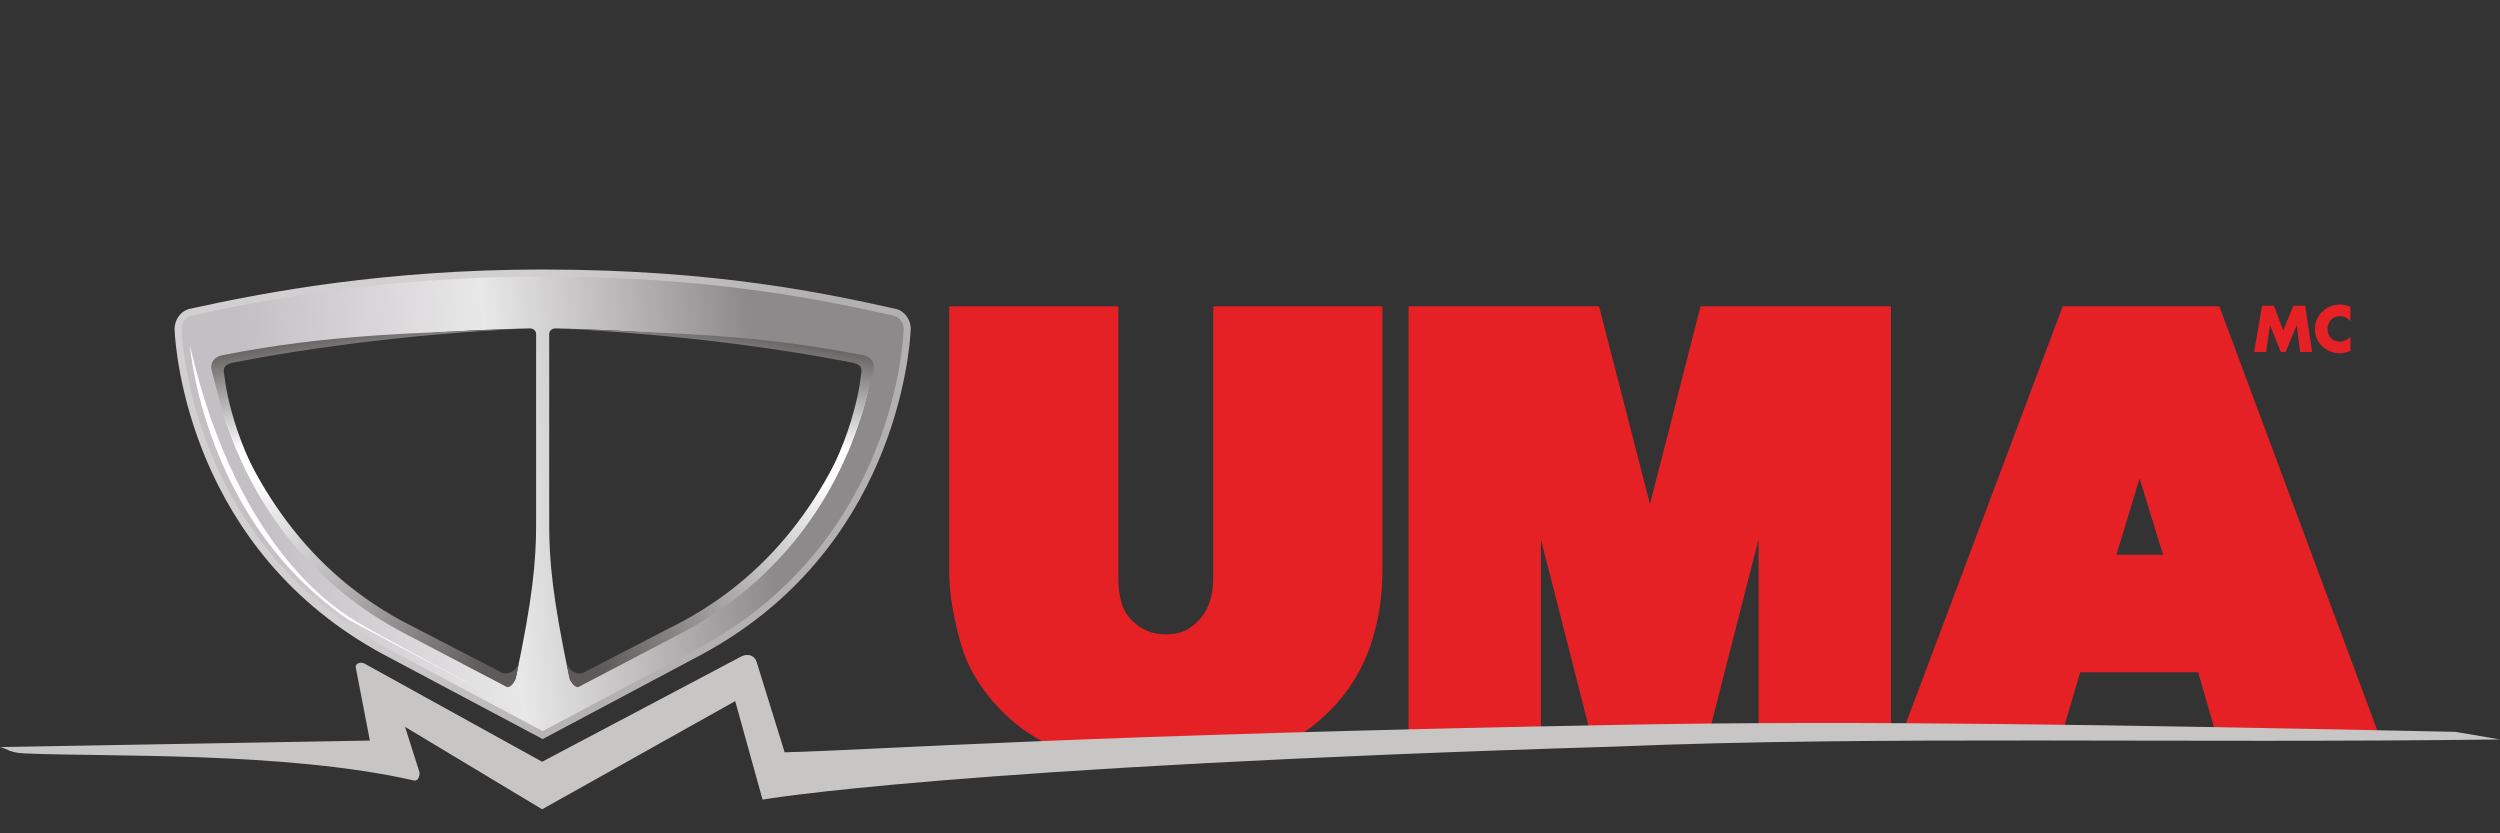 <svg xmlns="http://www.w3.org/2000/svg" xmlns:xlink="http://www.w3.org/1999/xlink" xmlns:serif="http://www.serif.com/" width="100%" height="100%" viewBox="0 0 7500 2500" xml:space="preserve" style="fill-rule:evenodd;clip-rule:evenodd;stroke-linejoin:round;stroke-miterlimit:2;"><rect x="0" y="0" width="7500" height="2500" fill="#333333" stroke="none"/><g id="Calque-1" serif:id="Calque 1"><path d="M3639.77,1732.85c0,56.797 -15.72,100.155 -44.594,128.997c-28.81,28.81 -52.423,41.045 -97.366,41.045c-43.327,-0 -74.863,-14.168 -103.641,-43.327c-29.033,-29.444 -39.175,-70.901 -39.175,-126.715l-0,-813.951l-507.336,0l-0,796.17c-0,65.988 12.773,142.055 37.938,225.983c16.735,55.909 47.796,110.519 92.327,162.245c44.087,51.218 93.657,91.439 147.316,119.489c53.438,27.986 119.996,46.844 197.807,56.099c73.848,8.716 143.069,13.122 205.603,13.122c110.773,-0 207.79,-15.087 288.073,-44.912c60.536,-22.249 118.696,-60.98 172.894,-115.051c54.325,-54.293 94.704,-118.602 120.091,-190.992c24.817,-70.711 37.463,-146.746 37.463,-225.983l-0,-796.17l-507.4,0l0,813.951Z" style="fill:#e52125;fill-rule:nonzero;"></path><path d="M4949.93,1512.32l-152.895,-593.45l-571.359,-0l-0,1296.85l397.102,-0l-0,-597.381l152.419,597.381l347.596,-0l152.926,-598.015l0,598.015l397.103,-0l-0,-1296.85l-571.17,-0l-151.722,593.45Z" style="fill:#e52125;fill-rule:nonzero;"></path><path d="M6489.07,1664.12l-139.869,0l69.538,-228.93l70.331,228.93Zm168.964,-745.236l-469.842,-0l-487.463,1296.82l481.188,0l58.698,-198.852l353.84,-0l53.532,185.635l490.601,6.593l-480.554,-1290.19Z" style="fill:#e52125;fill-rule:nonzero;"></path><path d="M571.756,925.981c-30.744,5.356 -49.602,36.607 -47.986,63.643c3.169,66.971 47.669,663.527 629.899,975.434l474.343,252.163l474.278,-252.258c581.914,-311.685 626.699,-908.21 629.931,-976.543c1.553,-25.832 -17.368,-57.083 -47.098,-62.28c-199.391,-43.993 -533.072,-117.588 -1057.11,-117.588c-469.779,0 -828.404,67.098 -1056.26,117.429Zm601.913,1001.58c-561.693,-300.814 -604.512,-875.407 -607.682,-941.712c-0.444,-6.529 6.086,-17.02 13.978,-18.383c226.87,-50.077 582.357,-116.573 1048.05,-116.573c519.443,0 850.304,72.993 1048.93,116.795c6.909,1.141 13.407,11.632 12.9,20c-3.043,64.593 -46.243,639.249 -607.46,939.873l-454.374,241.64l-454.343,-241.64Z" style="fill:url(#_Linear1);fill-rule:nonzero;"></path><path d="M575.369,946.804c-18.732,3.297 -31.505,24.057 -30.522,40.379c0.951,16.228 19.302,638.045 618.806,959.144l464.359,246.87l464.294,-246.87c599.441,-321.099 617.793,-942.916 618.807,-959.144c0.919,-16.322 -11.822,-37.082 -30.49,-40.379c-211.182,-46.527 -541.916,-117.048 -1052.61,-117.048c-479.16,0 -841.493,70.521 -1052.64,117.048Zm1133.12,1087.03c-51.282,-241.672 -60.853,-352.318 -60.853,-460.333l-0,-572.596c-0,-2.916 3.169,-15.847 19.682,-15.752c360.78,9.35 594.972,36.893 916.831,99.394c31.314,4.659 35.244,18.32 30.49,37.844c-60.537,297.549 -241.735,584.576 -558.745,756.71l-319.83,167.474c-1.11,0.602 -5.801,2.758 -10.998,2.758c-6.276,-0 -13.407,-3.075 -16.577,-15.499Zm-188.615,12.741l-319.799,-167.474c-317.105,-172.134 -498.24,-459.161 -558.745,-756.71c-4.817,-19.524 -0.855,-33.185 30.427,-37.844c321.859,-62.501 556.051,-90.044 916.895,-99.394c16.481,-0.095 19.682,12.836 19.682,15.752l0,572.596c0,108.015 -9.667,218.661 -60.949,460.333c-3.074,12.424 -10.237,15.499 -16.513,15.499l-0.095,-0c-5.198,-0 -9.762,-2.156 -10.903,-2.758Z" style="fill:url(#_Linear2);fill-rule:nonzero;"></path><path d="M2611.34,1136.81c-97.303,284.174 -250.102,557.097 -561.946,726.41l-301.797,156.127c-2.313,1.3 -35.783,6.625 -48.714,-32.043l7.004,34.008c4.374,32.899 24.278,43.327 30.205,39.365l319.863,-167.569c316.946,-172.102 495.197,-459.066 555.765,-756.615l-0.38,0.317Z" style="fill:url(#_Linear3);fill-rule:nonzero;"></path><path d="M2552.48,1087.02c31.314,4.627 35.213,18.256 30.427,37.811c-0,0 -14.009,175.303 -137.65,374.282c55.846,-62.438 100.028,-146.429 100.028,-146.429l43.676,-118.158l32.265,-124.686c4.786,-19.492 -5.737,-40.443 -37.02,-45.133c-321.89,-62.471 -556.304,-64.246 -916.894,-79.554c226.87,9.635 563.309,39.27 885.168,101.867Z" style="fill:url(#_Linear4);fill-rule:nonzero;"></path><path d="M644.241,1136.5c60.6,297.549 238.724,584.513 555.829,756.615l319.799,167.569c5.927,3.962 25.863,-6.466 30.205,-39.365l7.037,-34.008c-12.995,38.668 -46.465,33.343 -48.778,32.043l-301.765,-156.127c-311.876,-169.313 -464.58,-442.236 -561.978,-726.41l-0.349,-0.317Z" style="fill:url(#_Linear5);fill-rule:nonzero;"></path><path d="M671.752,1064.71c-31.282,4.69 -41.805,25.641 -37.019,45.133l32.202,124.686l43.738,118.158c0,0 44.183,83.991 99.965,146.429c-123.609,-198.979 -137.618,-374.282 -137.618,-374.282c-4.786,-19.555 -0.856,-33.184 30.459,-37.811c321.795,-62.597 658.234,-92.232 885.104,-101.867c-360.526,15.308 -595.003,17.083 -916.831,79.554Z" style="fill:url(#_Linear6);fill-rule:nonzero;"></path><path d="M569.695,1035.88c0,0 39.872,525.592 476.276,823.554l418.56,221.387c-0,-0 -353.428,-189.185 -394.282,-215.365c-41.805,-26.877 -356.311,-201.388 -500.554,-829.576" style="fill:#fff;fill-rule:nonzero;"></path><path d="M2270,1986.18l83.928,270.767c291.813,-7.797 885.548,-52.962 2538.62,-83.008c680.452,-12.456 1437.67,-0 2473.36,21.584l134.1,22.82c-952.773,12.488 -1868.24,-11.252 -2647.8,21.204c-2007.98,60.822 -2564.57,159.329 -2564.57,159.329l-81.994,-295.521l-579.188,324.49l-411.27,-247.187l43.517,136.921c-0,-0 1.141,27.289 -17.94,23.644c-384.868,-87.445 -921.712,-69.982 -1166.43,-81.011c-49.507,-2.187 -51.155,-14.485 -74.324,-18.986l1109.57,-19.555l-42.344,-219.612c-2.187,-12.266 16.069,-18.003 27.479,-10.586l531.678,293.777l595.955,-315.045c19.143,-10.427 40.791,-5.895 47.668,15.975" style="fill:#c8c6c5;fill-rule:nonzero;"></path><path d="M6786.15,917.256l35.498,-0l28.176,74.165l29.888,-74.165l35.847,-0l20.982,138.822l-36.069,0l-10.11,-79.87l-0.412,-0l-33.28,79.87l-14.357,0l-31.853,-79.87l-0.381,-0l-11.568,79.87l-35.942,0l23.581,-138.822Z" style="fill:#e52125;fill-rule:nonzero;"></path><path d="M7051.19,963.853c-7.353,-9.92 -19.302,-15.277 -31.695,-15.277c-22.091,0 -36.956,16.925 -36.956,38.477c0,21.87 15.087,37.78 37.527,37.78c11.822,0 23.581,-5.736 31.124,-14.769l-0,43.295c-11.981,3.708 -20.602,6.465 -31.885,6.465c-19.334,0 -37.685,-7.416 -52.043,-20.506c-15.34,-13.787 -22.376,-31.853 -22.376,-52.455c0,-18.953 7.258,-37.178 20.538,-50.838c13.566,-13.946 33.343,-22.408 52.772,-22.408c11.632,-0 22.281,2.567 32.994,6.973l-0,43.263Z" style="fill:#e52125;fill-rule:nonzero;"></path></g><defs><linearGradient id="_Linear1" x1="0" y1="0" x2="1" y2="0" gradientUnits="userSpaceOnUse" gradientTransform="matrix(702.411,367.089,367.089,-702.411,1313.29,1348.42)"><stop offset="0" style="stop-color:#d2cfd0;stop-opacity:1"></stop><stop offset="1" style="stop-color:#b3b0b2;stop-opacity:1"></stop></linearGradient><linearGradient id="_Linear2" x1="0" y1="0" x2="1" y2="0" gradientUnits="userSpaceOnUse" gradientTransform="matrix(-1512.5,153.062,153.062,1512.5,2297.44,1443.72)"><stop offset="0" style="stop-color:#8d8a8b;stop-opacity:1"></stop><stop offset="0.52" style="stop-color:#e9e8e9;stop-opacity:1"></stop><stop offset="1" style="stop-color:#c3c0c3;stop-opacity:1"></stop></linearGradient><linearGradient id="_Linear3" x1="0" y1="0" x2="1" y2="0" gradientUnits="userSpaceOnUse" gradientTransform="matrix(-644.672,625.243,625.243,644.672,2414.66,1349.02)"><stop offset="0" style="stop-color:#fff;stop-opacity:1"></stop><stop offset="1" style="stop-color:#5e5a5a;stop-opacity:1"></stop></linearGradient><linearGradient id="_Linear4" x1="0" y1="0" x2="1" y2="0" gradientUnits="userSpaceOnUse" gradientTransform="matrix(50.509,-306.926,-306.926,-50.509,2139.81,1283.65)"><stop offset="0" style="stop-color:#fff;stop-opacity:1"></stop><stop offset="1" style="stop-color:#5e5a5a;stop-opacity:1"></stop></linearGradient><linearGradient id="_Linear5" x1="0" y1="0" x2="1" y2="0" gradientUnits="userSpaceOnUse" gradientTransform="matrix(644.893,625.458,-625.458,644.893,840.731,1348.48)"><stop offset="0" style="stop-color:#fff;stop-opacity:1"></stop><stop offset="1" style="stop-color:#5e5a5a;stop-opacity:1"></stop></linearGradient><linearGradient id="_Linear6" x1="0" y1="0" x2="1" y2="0" gradientUnits="userSpaceOnUse" gradientTransform="matrix(-50.508,-306.931,306.931,-50.508,1116.13,1283.8)"><stop offset="0" style="stop-color:#fff;stop-opacity:1"></stop><stop offset="1" style="stop-color:#5e5a5a;stop-opacity:1"></stop></linearGradient></defs></svg>